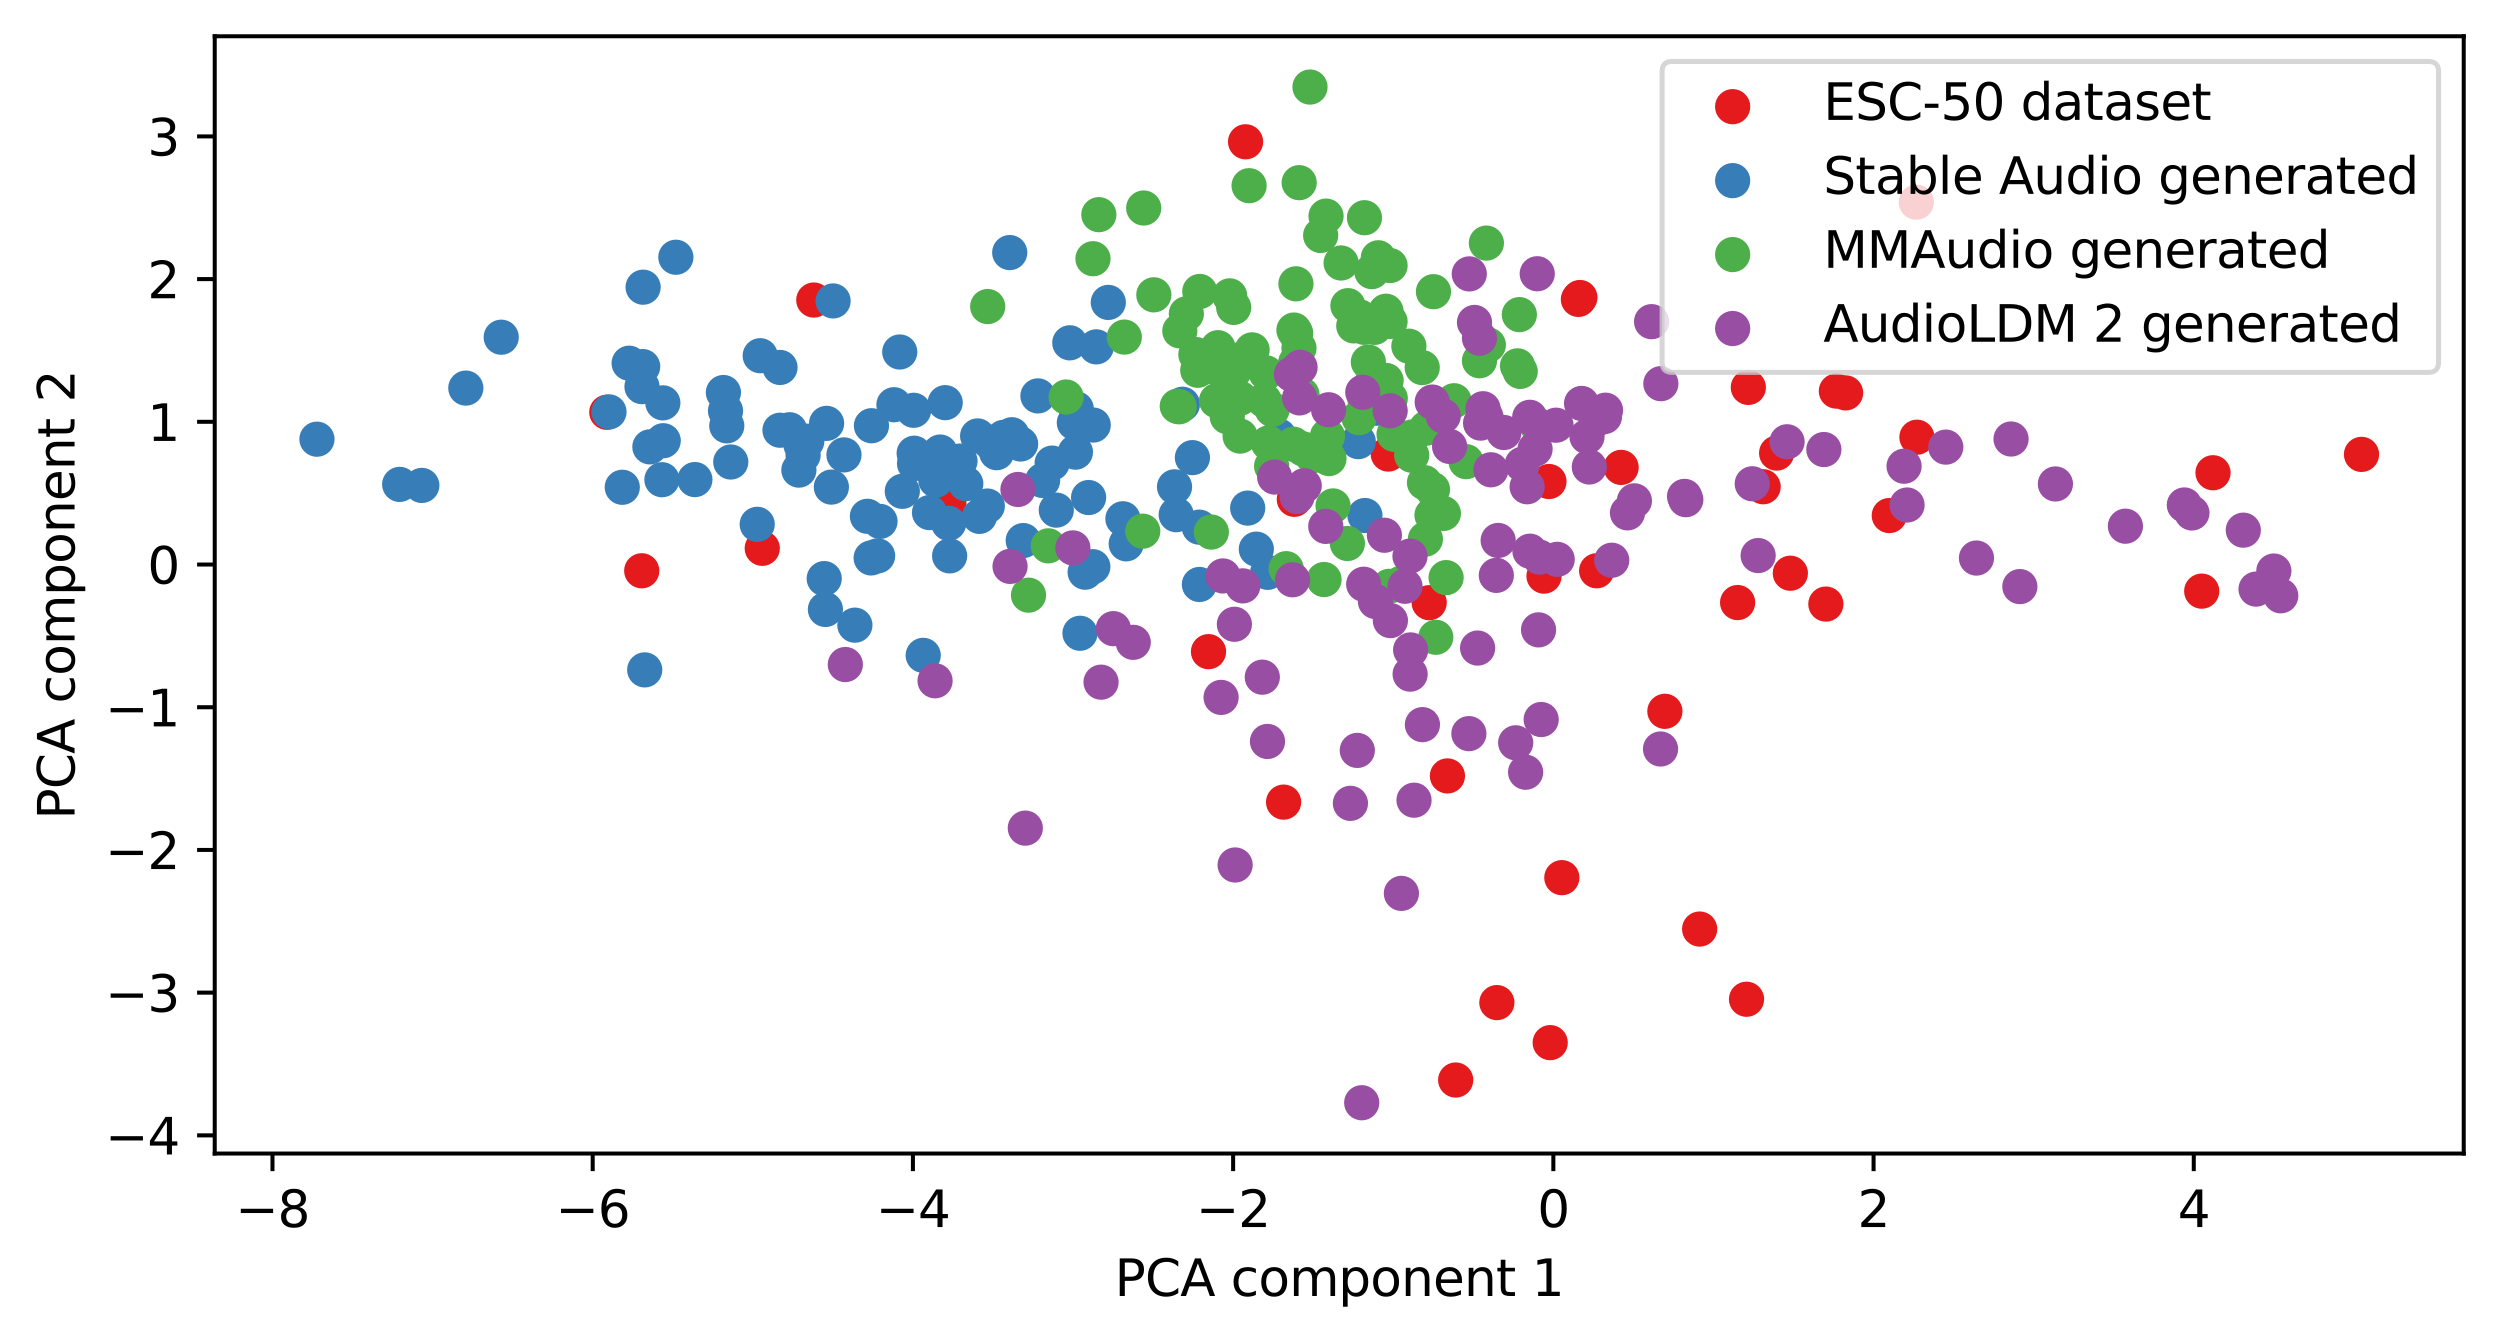 <?xml version="1.0" encoding="utf-8" standalone="no"?>
<!DOCTYPE svg PUBLIC "-//W3C//DTD SVG 1.1//EN"
  "http://www.w3.org/Graphics/SVG/1.1/DTD/svg11.dtd">
<svg xmlns:xlink="http://www.w3.org/1999/xlink" width="496.22pt" height="266.516pt" viewBox="0 0 496.22 266.516" xmlns="http://www.w3.org/2000/svg" version="1.1">
 <defs>
  <style type="text/css">*{stroke-linejoin: round; stroke-linecap: butt}</style>
 </defs>
 <g id="figure_1">
  <g id="patch_1">
   <path d="M 0 266.516 
L 496.22 266.516 
L 496.22 0 
L 0 0 
z
" style="fill: #ffffff"/>
  </g>
  <g id="axes_1">
   <g id="patch_2">
    <path d="M 42.62 228.96 
L 489.02 228.96 
L 489.02 7.2 
L 42.62 7.2 
z
" style="fill: #ffffff"/>
   </g>
   <g id="PathCollection_1">
    <defs>
     <path id="m0c43dc1eae" d="M 0 3 
C 0.796 3 1.559 2.684 2.121 2.121 
C 2.684 1.559 3 0.796 3 0 
C 3 -0.796 2.684 -1.559 2.121 -2.121 
C 1.559 -2.684 0.796 -3 0 -3 
C -0.796 -3 -1.559 -2.684 -2.121 -2.121 
C -2.684 -1.559 -3 -0.796 -3 0 
C -3 0.796 -2.684 1.559 -2.121 2.121 
C -1.559 2.684 -0.796 3 0 3 
z
" style="stroke: #e41a1c"/>
    </defs>
    <g clip-path="url(#pd29d62d769)">
     <use xlink:href="#m0c43dc1eae" x="349.962" y="96.612" style="fill: #e41a1c; stroke: #e41a1c"/>
     <use xlink:href="#m0c43dc1eae" x="352.638" y="89.932" style="fill: #e41a1c; stroke: #e41a1c"/>
     <use xlink:href="#m0c43dc1eae" x="364.496" y="77.627" style="fill: #e41a1c; stroke: #e41a1c"/>
     <use xlink:href="#m0c43dc1eae" x="362.412" y="119.902" style="fill: #e41a1c; stroke: #e41a1c"/>
     <use xlink:href="#m0c43dc1eae" x="344.894" y="119.602" style="fill: #e41a1c; stroke: #e41a1c"/>
     <use xlink:href="#m0c43dc1eae" x="366.33" y="77.984" style="fill: #e41a1c; stroke: #e41a1c"/>
     <use xlink:href="#m0c43dc1eae" x="380.486" y="86.781" style="fill: #e41a1c; stroke: #e41a1c"/>
     <use xlink:href="#m0c43dc1eae" x="374.998" y="102.331" style="fill: #e41a1c; stroke: #e41a1c"/>
     <use xlink:href="#m0c43dc1eae" x="439.255" y="93.834" style="fill: #e41a1c; stroke: #e41a1c"/>
     <use xlink:href="#m0c43dc1eae" x="346.662" y="198.334" style="fill: #e41a1c; stroke: #e41a1c"/>
     <use xlink:href="#m0c43dc1eae" x="288.937" y="214.372" style="fill: #e41a1c; stroke: #e41a1c"/>
     <use xlink:href="#m0c43dc1eae" x="297.108" y="199.003" style="fill: #e41a1c; stroke: #e41a1c"/>
     <use xlink:href="#m0c43dc1eae" x="188.337" y="99.855" style="fill: #e41a1c; stroke: #e41a1c"/>
     <use xlink:href="#m0c43dc1eae" x="330.458" y="141.185" style="fill: #e41a1c; stroke: #e41a1c"/>
     <use xlink:href="#m0c43dc1eae" x="380.36" y="40.132" style="fill: #e41a1c; stroke: #e41a1c"/>
     <use xlink:href="#m0c43dc1eae" x="306.468" y="114.349" style="fill: #e41a1c; stroke: #e41a1c"/>
     <use xlink:href="#m0c43dc1eae" x="468.729" y="90.188" style="fill: #e41a1c; stroke: #e41a1c"/>
     <use xlink:href="#m0c43dc1eae" x="437.015" y="117.334" style="fill: #e41a1c; stroke: #e41a1c"/>
     <use xlink:href="#m0c43dc1eae" x="347.022" y="76.896" style="fill: #e41a1c; stroke: #e41a1c"/>
     <use xlink:href="#m0c43dc1eae" x="247.23" y="28.145" style="fill: #e41a1c; stroke: #e41a1c"/>
     <use xlink:href="#m0c43dc1eae" x="161.529" y="59.555" style="fill: #e41a1c; stroke: #e41a1c"/>
     <use xlink:href="#m0c43dc1eae" x="313.59" y="59.054" style="fill: #e41a1c; stroke: #e41a1c"/>
     <use xlink:href="#m0c43dc1eae" x="275.55" y="90.124" style="fill: #e41a1c; stroke: #e41a1c"/>
     <use xlink:href="#m0c43dc1eae" x="316.913" y="113.293" style="fill: #e41a1c; stroke: #e41a1c"/>
     <use xlink:href="#m0c43dc1eae" x="120.443" y="81.827" style="fill: #e41a1c; stroke: #e41a1c"/>
     <use xlink:href="#m0c43dc1eae" x="337.36" y="184.404" style="fill: #e41a1c; stroke: #e41a1c"/>
     <use xlink:href="#m0c43dc1eae" x="254.777" y="159.211" style="fill: #e41a1c; stroke: #e41a1c"/>
     <use xlink:href="#m0c43dc1eae" x="355.361" y="113.778" style="fill: #e41a1c; stroke: #e41a1c"/>
     <use xlink:href="#m0c43dc1eae" x="316.851" y="83.242" style="fill: #e41a1c; stroke: #e41a1c"/>
     <use xlink:href="#m0c43dc1eae" x="127.376" y="113.292" style="fill: #e41a1c; stroke: #e41a1c"/>
     <use xlink:href="#m0c43dc1eae" x="313.296" y="59.43" style="fill: #e41a1c; stroke: #e41a1c"/>
     <use xlink:href="#m0c43dc1eae" x="283.678" y="119.625" style="fill: #e41a1c; stroke: #e41a1c"/>
     <use xlink:href="#m0c43dc1eae" x="256.907" y="99.11" style="fill: #e41a1c; stroke: #e41a1c"/>
     <use xlink:href="#m0c43dc1eae" x="239.873" y="129.344" style="fill: #e41a1c; stroke: #e41a1c"/>
     <use xlink:href="#m0c43dc1eae" x="310.004" y="174.204" style="fill: #e41a1c; stroke: #e41a1c"/>
     <use xlink:href="#m0c43dc1eae" x="307.45" y="95.574" style="fill: #e41a1c; stroke: #e41a1c"/>
     <use xlink:href="#m0c43dc1eae" x="287.298" y="154.011" style="fill: #e41a1c; stroke: #e41a1c"/>
     <use xlink:href="#m0c43dc1eae" x="151.298" y="108.833" style="fill: #e41a1c; stroke: #e41a1c"/>
     <use xlink:href="#m0c43dc1eae" x="307.698" y="206.95" style="fill: #e41a1c; stroke: #e41a1c"/>
     <use xlink:href="#m0c43dc1eae" x="321.775" y="92.773" style="fill: #e41a1c; stroke: #e41a1c"/>
    </g>
   </g>
   <g id="PathCollection_2">
    <defs>
     <path id="md6292c49d3" d="M 0 3 
C 0.796 3 1.559 2.684 2.121 2.121 
C 2.684 1.559 3 0.796 3 0 
C 3 -0.796 2.684 -1.559 2.121 -2.121 
C 1.559 -2.684 0.796 -3 0 -3 
C -0.796 -3 -1.559 -2.684 -2.121 -2.121 
C -2.684 -1.559 -3 -0.796 -3 0 
C -3 0.796 -2.684 1.559 -2.121 2.121 
C -1.559 2.684 -0.796 3 0 3 
z
" style="stroke: #377eb8"/>
    </defs>
    <g clip-path="url(#pd29d62d769)">
     <use xlink:href="#md6292c49d3" x="159.406" y="90.34" style="fill: #377eb8; stroke: #377eb8"/>
     <use xlink:href="#md6292c49d3" x="213.456" y="89.747" style="fill: #377eb8; stroke: #377eb8"/>
     <use xlink:href="#md6292c49d3" x="165.017" y="96.682" style="fill: #377eb8; stroke: #377eb8"/>
     <use xlink:href="#md6292c49d3" x="208.835" y="91.92" style="fill: #377eb8; stroke: #377eb8"/>
     <use xlink:href="#md6292c49d3" x="156.723" y="85.3" style="fill: #377eb8; stroke: #377eb8"/>
     <use xlink:href="#md6292c49d3" x="99.485" y="66.932" style="fill: #377eb8; stroke: #377eb8"/>
     <use xlink:href="#md6292c49d3" x="179.094" y="97.523" style="fill: #377eb8; stroke: #377eb8"/>
     <use xlink:href="#md6292c49d3" x="238.038" y="104.632" style="fill: #377eb8; stroke: #377eb8"/>
     <use xlink:href="#md6292c49d3" x="202.582" y="88.125" style="fill: #377eb8; stroke: #377eb8"/>
     <use xlink:href="#md6292c49d3" x="187.609" y="79.923" style="fill: #377eb8; stroke: #377eb8"/>
     <use xlink:href="#md6292c49d3" x="217.603" y="68.849" style="fill: #377eb8; stroke: #377eb8"/>
     <use xlink:href="#md6292c49d3" x="174.197" y="110.331" style="fill: #377eb8; stroke: #377eb8"/>
     <use xlink:href="#md6292c49d3" x="194.413" y="102.492" style="fill: #377eb8; stroke: #377eb8"/>
     <use xlink:href="#md6292c49d3" x="188.299" y="103.87" style="fill: #377eb8; stroke: #377eb8"/>
     <use xlink:href="#md6292c49d3" x="177.437" y="80.333" style="fill: #377eb8; stroke: #377eb8"/>
     <use xlink:href="#md6292c49d3" x="212.342" y="68.045" style="fill: #377eb8; stroke: #377eb8"/>
     <use xlink:href="#md6292c49d3" x="164.067" y="84.035" style="fill: #377eb8; stroke: #377eb8"/>
     <use xlink:href="#md6292c49d3" x="160.139" y="87.572" style="fill: #377eb8; stroke: #377eb8"/>
     <use xlink:href="#md6292c49d3" x="234.696" y="80.236" style="fill: #377eb8; stroke: #377eb8"/>
     <use xlink:href="#md6292c49d3" x="273.322" y="81.023" style="fill: #377eb8; stroke: #377eb8"/>
     <use xlink:href="#md6292c49d3" x="183.246" y="130.079" style="fill: #377eb8; stroke: #377eb8"/>
     <use xlink:href="#md6292c49d3" x="131.566" y="79.958" style="fill: #377eb8; stroke: #377eb8"/>
     <use xlink:href="#md6292c49d3" x="174.673" y="103.491" style="fill: #377eb8; stroke: #377eb8"/>
     <use xlink:href="#md6292c49d3" x="178.588" y="69.866" style="fill: #377eb8; stroke: #377eb8"/>
     <use xlink:href="#md6292c49d3" x="145.049" y="91.701" style="fill: #377eb8; stroke: #377eb8"/>
     <use xlink:href="#md6292c49d3" x="215.387" y="113.576" style="fill: #377eb8; stroke: #377eb8"/>
     <use xlink:href="#md6292c49d3" x="216.914" y="112.483" style="fill: #377eb8; stroke: #377eb8"/>
     <use xlink:href="#md6292c49d3" x="169.684" y="124.087" style="fill: #377eb8; stroke: #377eb8"/>
     <use xlink:href="#md6292c49d3" x="209.661" y="101.25" style="fill: #377eb8; stroke: #377eb8"/>
     <use xlink:href="#md6292c49d3" x="131.638" y="87.48" style="fill: #377eb8; stroke: #377eb8"/>
     <use xlink:href="#md6292c49d3" x="124.876" y="72.092" style="fill: #377eb8; stroke: #377eb8"/>
     <use xlink:href="#md6292c49d3" x="190.547" y="91.517" style="fill: #377eb8; stroke: #377eb8"/>
     <use xlink:href="#md6292c49d3" x="238.067" y="116.012" style="fill: #377eb8; stroke: #377eb8"/>
     <use xlink:href="#md6292c49d3" x="131.383" y="95.214" style="fill: #377eb8; stroke: #377eb8"/>
     <use xlink:href="#md6292c49d3" x="184.496" y="101.744" style="fill: #377eb8; stroke: #377eb8"/>
     <use xlink:href="#md6292c49d3" x="233.129" y="96.631" style="fill: #377eb8; stroke: #377eb8"/>
     <use xlink:href="#md6292c49d3" x="233.46" y="102.156" style="fill: #377eb8; stroke: #377eb8"/>
     <use xlink:href="#md6292c49d3" x="186.143" y="90.204" style="fill: #377eb8; stroke: #377eb8"/>
     <use xlink:href="#md6292c49d3" x="134.15" y="51.062" style="fill: #377eb8; stroke: #377eb8"/>
     <use xlink:href="#md6292c49d3" x="195.968" y="100.441" style="fill: #377eb8; stroke: #377eb8"/>
     <use xlink:href="#md6292c49d3" x="253.84" y="86.535" style="fill: #377eb8; stroke: #377eb8"/>
     <use xlink:href="#md6292c49d3" x="249.366" y="108.998" style="fill: #377eb8; stroke: #377eb8"/>
     <use xlink:href="#md6292c49d3" x="172.171" y="102.479" style="fill: #377eb8; stroke: #377eb8"/>
     <use xlink:href="#md6292c49d3" x="185.75" y="95.305" style="fill: #377eb8; stroke: #377eb8"/>
     <use xlink:href="#md6292c49d3" x="163.834" y="120.97" style="fill: #377eb8; stroke: #377eb8"/>
     <use xlink:href="#md6292c49d3" x="150.297" y="104.071" style="fill: #377eb8; stroke: #377eb8"/>
     <use xlink:href="#md6292c49d3" x="213.244" y="83.903" style="fill: #377eb8; stroke: #377eb8"/>
     <use xlink:href="#md6292c49d3" x="251.622" y="113.604" style="fill: #377eb8; stroke: #377eb8"/>
     <use xlink:href="#md6292c49d3" x="163.597" y="114.846" style="fill: #377eb8; stroke: #377eb8"/>
     <use xlink:href="#md6292c49d3" x="127.426" y="76.744" style="fill: #377eb8; stroke: #377eb8"/>
     <use xlink:href="#md6292c49d3" x="137.927" y="95.189" style="fill: #377eb8; stroke: #377eb8"/>
     <use xlink:href="#md6292c49d3" x="206.016" y="78.581" style="fill: #377eb8; stroke: #377eb8"/>
     <use xlink:href="#md6292c49d3" x="158.985" y="88.291" style="fill: #377eb8; stroke: #377eb8"/>
     <use xlink:href="#md6292c49d3" x="143.587" y="77.913" style="fill: #377eb8; stroke: #377eb8"/>
     <use xlink:href="#md6292c49d3" x="127.969" y="132.964" style="fill: #377eb8; stroke: #377eb8"/>
     <use xlink:href="#md6292c49d3" x="172.974" y="84.5" style="fill: #377eb8; stroke: #377eb8"/>
     <use xlink:href="#md6292c49d3" x="203.097" y="107.296" style="fill: #377eb8; stroke: #377eb8"/>
     <use xlink:href="#md6292c49d3" x="127.562" y="72.757" style="fill: #377eb8; stroke: #377eb8"/>
     <use xlink:href="#md6292c49d3" x="188.49" y="110.334" style="fill: #377eb8; stroke: #377eb8"/>
     <use xlink:href="#md6292c49d3" x="150.891" y="70.606" style="fill: #377eb8; stroke: #377eb8"/>
     <use xlink:href="#md6292c49d3" x="269.603" y="87.661" style="fill: #377eb8; stroke: #377eb8"/>
     <use xlink:href="#md6292c49d3" x="219.984" y="60.026" style="fill: #377eb8; stroke: #377eb8"/>
     <use xlink:href="#md6292c49d3" x="222.883" y="102.97" style="fill: #377eb8; stroke: #377eb8"/>
     <use xlink:href="#md6292c49d3" x="223.538" y="107.94" style="fill: #377eb8; stroke: #377eb8"/>
     <use xlink:href="#md6292c49d3" x="83.725" y="96.35" style="fill: #377eb8; stroke: #377eb8"/>
     <use xlink:href="#md6292c49d3" x="92.461" y="77.031" style="fill: #377eb8; stroke: #377eb8"/>
     <use xlink:href="#md6292c49d3" x="144.006" y="81.553" style="fill: #377eb8; stroke: #377eb8"/>
     <use xlink:href="#md6292c49d3" x="236.678" y="90.834" style="fill: #377eb8; stroke: #377eb8"/>
     <use xlink:href="#md6292c49d3" x="62.911" y="87.173" style="fill: #377eb8; stroke: #377eb8"/>
     <use xlink:href="#md6292c49d3" x="181.452" y="89.957" style="fill: #377eb8; stroke: #377eb8"/>
     <use xlink:href="#md6292c49d3" x="247.65" y="100.851" style="fill: #377eb8; stroke: #377eb8"/>
     <use xlink:href="#md6292c49d3" x="186.606" y="89.724" style="fill: #377eb8; stroke: #377eb8"/>
     <use xlink:href="#md6292c49d3" x="270.922" y="102.324" style="fill: #377eb8; stroke: #377eb8"/>
     <use xlink:href="#md6292c49d3" x="196.525" y="87.779" style="fill: #377eb8; stroke: #377eb8"/>
     <use xlink:href="#md6292c49d3" x="128.993" y="88.699" style="fill: #377eb8; stroke: #377eb8"/>
     <use xlink:href="#md6292c49d3" x="200.836" y="86.288" style="fill: #377eb8; stroke: #377eb8"/>
     <use xlink:href="#md6292c49d3" x="197.826" y="89.848" style="fill: #377eb8; stroke: #377eb8"/>
     <use xlink:href="#md6292c49d3" x="172.912" y="110.742" style="fill: #377eb8; stroke: #377eb8"/>
     <use xlink:href="#md6292c49d3" x="181.342" y="81.438" style="fill: #377eb8; stroke: #377eb8"/>
     <use xlink:href="#md6292c49d3" x="214.367" y="125.697" style="fill: #377eb8; stroke: #377eb8"/>
     <use xlink:href="#md6292c49d3" x="127.649" y="57.002" style="fill: #377eb8; stroke: #377eb8"/>
     <use xlink:href="#md6292c49d3" x="216.992" y="84.368" style="fill: #377eb8; stroke: #377eb8"/>
     <use xlink:href="#md6292c49d3" x="271.872" y="76.747" style="fill: #377eb8; stroke: #377eb8"/>
     <use xlink:href="#md6292c49d3" x="191.692" y="96.005" style="fill: #377eb8; stroke: #377eb8"/>
     <use xlink:href="#md6292c49d3" x="194.047" y="86.527" style="fill: #377eb8; stroke: #377eb8"/>
     <use xlink:href="#md6292c49d3" x="200.419" y="50.132" style="fill: #377eb8; stroke: #377eb8"/>
     <use xlink:href="#md6292c49d3" x="158.568" y="93.308" style="fill: #377eb8; stroke: #377eb8"/>
     <use xlink:href="#md6292c49d3" x="144.258" y="84.527" style="fill: #377eb8; stroke: #377eb8"/>
     <use xlink:href="#md6292c49d3" x="216.072" y="98.755" style="fill: #377eb8; stroke: #377eb8"/>
     <use xlink:href="#md6292c49d3" x="165.358" y="59.731" style="fill: #377eb8; stroke: #377eb8"/>
     <use xlink:href="#md6292c49d3" x="167.517" y="90.291" style="fill: #377eb8; stroke: #377eb8"/>
     <use xlink:href="#md6292c49d3" x="181.523" y="92.012" style="fill: #377eb8; stroke: #377eb8"/>
     <use xlink:href="#md6292c49d3" x="120.878" y="81.755" style="fill: #377eb8; stroke: #377eb8"/>
     <use xlink:href="#md6292c49d3" x="206.947" y="95.365" style="fill: #377eb8; stroke: #377eb8"/>
     <use xlink:href="#md6292c49d3" x="213.625" y="81.152" style="fill: #377eb8; stroke: #377eb8"/>
     <use xlink:href="#md6292c49d3" x="123.514" y="96.716" style="fill: #377eb8; stroke: #377eb8"/>
     <use xlink:href="#md6292c49d3" x="199.178" y="86.809" style="fill: #377eb8; stroke: #377eb8"/>
     <use xlink:href="#md6292c49d3" x="79.331" y="96.147" style="fill: #377eb8; stroke: #377eb8"/>
     <use xlink:href="#md6292c49d3" x="154.818" y="85.397" style="fill: #377eb8; stroke: #377eb8"/>
     <use xlink:href="#md6292c49d3" x="154.824" y="72.934" style="fill: #377eb8; stroke: #377eb8"/>
    </g>
   </g>
   <g id="PathCollection_3">
    <defs>
     <path id="md91ce89a2e" d="M 0 3 
C 0.796 3 1.559 2.684 2.121 2.121 
C 2.684 1.559 3 0.796 3 0 
C 3 -0.796 2.684 -1.559 2.121 -2.121 
C 1.559 -2.684 0.796 -3 0 -3 
C -0.796 -3 -1.559 -2.684 -2.121 -2.121 
C -2.684 -1.559 -3 -0.796 -3 0 
C -3 0.796 -2.684 1.559 -2.121 2.121 
C -1.559 2.684 -0.796 3 0 3 
z
" style="stroke: #4daf4a"/>
    </defs>
    <g clip-path="url(#pd29d62d769)">
     <use xlink:href="#md91ce89a2e" x="275.912" y="52.71" style="fill: #4daf4a; stroke: #4daf4a"/>
     <use xlink:href="#md91ce89a2e" x="257.829" y="69.116" style="fill: #4daf4a; stroke: #4daf4a"/>
     <use xlink:href="#md91ce89a2e" x="284.234" y="102.246" style="fill: #4daf4a; stroke: #4daf4a"/>
     <use xlink:href="#md91ce89a2e" x="241.469" y="79.524" style="fill: #4daf4a; stroke: #4daf4a"/>
     <use xlink:href="#md91ce89a2e" x="278.053" y="115.804" style="fill: #4daf4a; stroke: #4daf4a"/>
     <use xlink:href="#md91ce89a2e" x="275.714" y="116.387" style="fill: #4daf4a; stroke: #4daf4a"/>
     <use xlink:href="#md91ce89a2e" x="263.204" y="42.894" style="fill: #4daf4a; stroke: #4daf4a"/>
     <use xlink:href="#md91ce89a2e" x="266.196" y="52.2" style="fill: #4daf4a; stroke: #4daf4a"/>
     <use xlink:href="#md91ce89a2e" x="295.028" y="48.253" style="fill: #4daf4a; stroke: #4daf4a"/>
     <use xlink:href="#md91ce89a2e" x="262.804" y="115.029" style="fill: #4daf4a; stroke: #4daf4a"/>
     <use xlink:href="#md91ce89a2e" x="237.741" y="73.498" style="fill: #4daf4a; stroke: #4daf4a"/>
     <use xlink:href="#md91ce89a2e" x="223.161" y="66.907" style="fill: #4daf4a; stroke: #4daf4a"/>
     <use xlink:href="#md91ce89a2e" x="244.078" y="58.726" style="fill: #4daf4a; stroke: #4daf4a"/>
     <use xlink:href="#md91ce89a2e" x="258.425" y="78.34" style="fill: #4daf4a; stroke: #4daf4a"/>
     <use xlink:href="#md91ce89a2e" x="204.146" y="118.129" style="fill: #4daf4a; stroke: #4daf4a"/>
     <use xlink:href="#md91ce89a2e" x="237.366" y="70.37" style="fill: #4daf4a; stroke: #4daf4a"/>
     <use xlink:href="#md91ce89a2e" x="241.752" y="69.011" style="fill: #4daf4a; stroke: #4daf4a"/>
     <use xlink:href="#md91ce89a2e" x="282.742" y="95.803" style="fill: #4daf4a; stroke: #4daf4a"/>
     <use xlink:href="#md91ce89a2e" x="260.476" y="90.489" style="fill: #4daf4a; stroke: #4daf4a"/>
     <use xlink:href="#md91ce89a2e" x="218.105" y="42.609" style="fill: #4daf4a; stroke: #4daf4a"/>
     <use xlink:href="#md91ce89a2e" x="272.814" y="64.984" style="fill: #4daf4a; stroke: #4daf4a"/>
     <use xlink:href="#md91ce89a2e" x="284.986" y="126.491" style="fill: #4daf4a; stroke: #4daf4a"/>
     <use xlink:href="#md91ce89a2e" x="283.142" y="84.981" style="fill: #4daf4a; stroke: #4daf4a"/>
     <use xlink:href="#md91ce89a2e" x="301.743" y="73.72" style="fill: #4daf4a; stroke: #4daf4a"/>
     <use xlink:href="#md91ce89a2e" x="282.293" y="72.959" style="fill: #4daf4a; stroke: #4daf4a"/>
     <use xlink:href="#md91ce89a2e" x="239.43" y="72.802" style="fill: #4daf4a; stroke: #4daf4a"/>
     <use xlink:href="#md91ce89a2e" x="276.701" y="86.202" style="fill: #4daf4a; stroke: #4daf4a"/>
     <use xlink:href="#md91ce89a2e" x="257.177" y="71.985" style="fill: #4daf4a; stroke: #4daf4a"/>
     <use xlink:href="#md91ce89a2e" x="293.658" y="71.608" style="fill: #4daf4a; stroke: #4daf4a"/>
     <use xlink:href="#md91ce89a2e" x="271.6" y="71.862" style="fill: #4daf4a; stroke: #4daf4a"/>
     <use xlink:href="#md91ce89a2e" x="196.044" y="60.846" style="fill: #4daf4a; stroke: #4daf4a"/>
     <use xlink:href="#md91ce89a2e" x="284.334" y="97.144" style="fill: #4daf4a; stroke: #4daf4a"/>
     <use xlink:href="#md91ce89a2e" x="260.016" y="17.28" style="fill: #4daf4a; stroke: #4daf4a"/>
     <use xlink:href="#md91ce89a2e" x="301.209" y="72.616" style="fill: #4daf4a; stroke: #4daf4a"/>
     <use xlink:href="#md91ce89a2e" x="270.765" y="64.961" style="fill: #4daf4a; stroke: #4daf4a"/>
     <use xlink:href="#md91ce89a2e" x="246.12" y="79.049" style="fill: #4daf4a; stroke: #4daf4a"/>
     <use xlink:href="#md91ce89a2e" x="257.17" y="66.094" style="fill: #4daf4a; stroke: #4daf4a"/>
     <use xlink:href="#md91ce89a2e" x="256.735" y="88.173" style="fill: #4daf4a; stroke: #4daf4a"/>
     <use xlink:href="#md91ce89a2e" x="258.595" y="89.09" style="fill: #4daf4a; stroke: #4daf4a"/>
     <use xlink:href="#md91ce89a2e" x="269.748" y="82.913" style="fill: #4daf4a; stroke: #4daf4a"/>
     <use xlink:href="#md91ce89a2e" x="226.823" y="105.432" style="fill: #4daf4a; stroke: #4daf4a"/>
     <use xlink:href="#md91ce89a2e" x="246.148" y="86.564" style="fill: #4daf4a; stroke: #4daf4a"/>
     <use xlink:href="#md91ce89a2e" x="252.402" y="92.522" style="fill: #4daf4a; stroke: #4daf4a"/>
     <use xlink:href="#md91ce89a2e" x="272.285" y="53.915" style="fill: #4daf4a; stroke: #4daf4a"/>
     <use xlink:href="#md91ce89a2e" x="262.134" y="46.734" style="fill: #4daf4a; stroke: #4daf4a"/>
     <use xlink:href="#md91ce89a2e" x="255.289" y="112.875" style="fill: #4daf4a; stroke: #4daf4a"/>
     <use xlink:href="#md91ce89a2e" x="252.506" y="81.262" style="fill: #4daf4a; stroke: #4daf4a"/>
     <use xlink:href="#md91ce89a2e" x="270.944" y="79.371" style="fill: #4daf4a; stroke: #4daf4a"/>
     <use xlink:href="#md91ce89a2e" x="264.592" y="100.42" style="fill: #4daf4a; stroke: #4daf4a"/>
     <use xlink:href="#md91ce89a2e" x="282.927" y="107.008" style="fill: #4daf4a; stroke: #4daf4a"/>
     <use xlink:href="#md91ce89a2e" x="256.83" y="65.511" style="fill: #4daf4a; stroke: #4daf4a"/>
     <use xlink:href="#md91ce89a2e" x="280.244" y="86.744" style="fill: #4daf4a; stroke: #4daf4a"/>
     <use xlink:href="#md91ce89a2e" x="238.145" y="57.854" style="fill: #4daf4a; stroke: #4daf4a"/>
     <use xlink:href="#md91ce89a2e" x="251.291" y="73.994" style="fill: #4daf4a; stroke: #4daf4a"/>
     <use xlink:href="#md91ce89a2e" x="284.447" y="79.946" style="fill: #4daf4a; stroke: #4daf4a"/>
     <use xlink:href="#md91ce89a2e" x="234.038" y="80.744" style="fill: #4daf4a; stroke: #4daf4a"/>
     <use xlink:href="#md91ce89a2e" x="267.546" y="60.669" style="fill: #4daf4a; stroke: #4daf4a"/>
     <use xlink:href="#md91ce89a2e" x="234.18" y="65.68" style="fill: #4daf4a; stroke: #4daf4a"/>
     <use xlink:href="#md91ce89a2e" x="251.758" y="87.935" style="fill: #4daf4a; stroke: #4daf4a"/>
     <use xlink:href="#md91ce89a2e" x="257.87" y="36.259" style="fill: #4daf4a; stroke: #4daf4a"/>
     <use xlink:href="#md91ce89a2e" x="263.485" y="86.555" style="fill: #4daf4a; stroke: #4daf4a"/>
     <use xlink:href="#md91ce89a2e" x="280.204" y="90.35" style="fill: #4daf4a; stroke: #4daf4a"/>
     <use xlink:href="#md91ce89a2e" x="269.894" y="62.904" style="fill: #4daf4a; stroke: #4daf4a"/>
     <use xlink:href="#md91ce89a2e" x="208.073" y="108.342" style="fill: #4daf4a; stroke: #4daf4a"/>
     <use xlink:href="#md91ce89a2e" x="301.572" y="62.45" style="fill: #4daf4a; stroke: #4daf4a"/>
     <use xlink:href="#md91ce89a2e" x="211.614" y="78.801" style="fill: #4daf4a; stroke: #4daf4a"/>
     <use xlink:href="#md91ce89a2e" x="227.009" y="41.287" style="fill: #4daf4a; stroke: #4daf4a"/>
     <use xlink:href="#md91ce89a2e" x="279.642" y="68.712" style="fill: #4daf4a; stroke: #4daf4a"/>
     <use xlink:href="#md91ce89a2e" x="244.871" y="61.014" style="fill: #4daf4a; stroke: #4daf4a"/>
     <use xlink:href="#md91ce89a2e" x="242.658" y="71.328" style="fill: #4daf4a; stroke: #4daf4a"/>
     <use xlink:href="#md91ce89a2e" x="248.527" y="69.443" style="fill: #4daf4a; stroke: #4daf4a"/>
     <use xlink:href="#md91ce89a2e" x="273.579" y="51.167" style="fill: #4daf4a; stroke: #4daf4a"/>
     <use xlink:href="#md91ce89a2e" x="275.909" y="63.806" style="fill: #4daf4a; stroke: #4daf4a"/>
     <use xlink:href="#md91ce89a2e" x="233.676" y="80.625" style="fill: #4daf4a; stroke: #4daf4a"/>
     <use xlink:href="#md91ce89a2e" x="244.976" y="73.646" style="fill: #4daf4a; stroke: #4daf4a"/>
     <use xlink:href="#md91ce89a2e" x="216.944" y="51.353" style="fill: #4daf4a; stroke: #4daf4a"/>
     <use xlink:href="#md91ce89a2e" x="235.475" y="62.291" style="fill: #4daf4a; stroke: #4daf4a"/>
     <use xlink:href="#md91ce89a2e" x="287.033" y="114.648" style="fill: #4daf4a; stroke: #4daf4a"/>
     <use xlink:href="#md91ce89a2e" x="304.972" y="84.246" style="fill: #4daf4a; stroke: #4daf4a"/>
     <use xlink:href="#md91ce89a2e" x="247.929" y="36.856" style="fill: #4daf4a; stroke: #4daf4a"/>
     <use xlink:href="#md91ce89a2e" x="240.435" y="105.607" style="fill: #4daf4a; stroke: #4daf4a"/>
     <use xlink:href="#md91ce89a2e" x="295.416" y="68.474" style="fill: #4daf4a; stroke: #4daf4a"/>
     <use xlink:href="#md91ce89a2e" x="270.83" y="43.215" style="fill: #4daf4a; stroke: #4daf4a"/>
     <use xlink:href="#md91ce89a2e" x="246.206" y="71.339" style="fill: #4daf4a; stroke: #4daf4a"/>
     <use xlink:href="#md91ce89a2e" x="288.609" y="79.542" style="fill: #4daf4a; stroke: #4daf4a"/>
     <use xlink:href="#md91ce89a2e" x="263.783" y="91.021" style="fill: #4daf4a; stroke: #4daf4a"/>
     <use xlink:href="#md91ce89a2e" x="284.524" y="57.896" style="fill: #4daf4a; stroke: #4daf4a"/>
     <use xlink:href="#md91ce89a2e" x="275.121" y="75.518" style="fill: #4daf4a; stroke: #4daf4a"/>
     <use xlink:href="#md91ce89a2e" x="229.019" y="58.518" style="fill: #4daf4a; stroke: #4daf4a"/>
     <use xlink:href="#md91ce89a2e" x="243.601" y="82.721" style="fill: #4daf4a; stroke: #4daf4a"/>
     <use xlink:href="#md91ce89a2e" x="250.904" y="79.463" style="fill: #4daf4a; stroke: #4daf4a"/>
     <use xlink:href="#md91ce89a2e" x="268.704" y="64.686" style="fill: #4daf4a; stroke: #4daf4a"/>
     <use xlink:href="#md91ce89a2e" x="242.716" y="73.819" style="fill: #4daf4a; stroke: #4daf4a"/>
     <use xlink:href="#md91ce89a2e" x="275.952" y="79.088" style="fill: #4daf4a; stroke: #4daf4a"/>
     <use xlink:href="#md91ce89a2e" x="242.834" y="78.846" style="fill: #4daf4a; stroke: #4daf4a"/>
     <use xlink:href="#md91ce89a2e" x="267.438" y="107.877" style="fill: #4daf4a; stroke: #4daf4a"/>
     <use xlink:href="#md91ce89a2e" x="286.495" y="101.913" style="fill: #4daf4a; stroke: #4daf4a"/>
     <use xlink:href="#md91ce89a2e" x="291.003" y="91.629" style="fill: #4daf4a; stroke: #4daf4a"/>
     <use xlink:href="#md91ce89a2e" x="275.097" y="61.775" style="fill: #4daf4a; stroke: #4daf4a"/>
     <use xlink:href="#md91ce89a2e" x="257.229" y="56.333" style="fill: #4daf4a; stroke: #4daf4a"/>
    </g>
   </g>
   <g id="PathCollection_4">
    <defs>
     <path id="m5a96716b04" d="M 0 3 
C 0.796 3 1.559 2.684 2.121 2.121 
C 2.684 1.559 3 0.796 3 0 
C 3 -0.796 2.684 -1.559 2.121 -2.121 
C 1.559 -2.684 0.796 -3 0 -3 
C -0.796 -3 -1.559 -2.684 -2.121 -2.121 
C -2.684 -1.559 -3 -0.796 -3 0 
C -3 0.796 -2.684 1.559 -2.121 2.121 
C -1.559 2.684 -0.796 3 0 3 
z
" style="stroke: #984ea3"/>
    </defs>
    <g clip-path="url(#pd29d62d769)">
     <use xlink:href="#m5a96716b04" x="212.95" y="108.751" style="fill: #984ea3; stroke: #984ea3"/>
     <use xlink:href="#m5a96716b04" x="250.551" y="134.409" style="fill: #984ea3; stroke: #984ea3"/>
     <use xlink:href="#m5a96716b04" x="451.33" y="113.344" style="fill: #984ea3; stroke: #984ea3"/>
     <use xlink:href="#m5a96716b04" x="447.796" y="116.929" style="fill: #984ea3; stroke: #984ea3"/>
     <use xlink:href="#m5a96716b04" x="242.371" y="138.426" style="fill: #984ea3; stroke: #984ea3"/>
     <use xlink:href="#m5a96716b04" x="433.564" y="100.231" style="fill: #984ea3; stroke: #984ea3"/>
     <use xlink:href="#m5a96716b04" x="284.278" y="79.805" style="fill: #984ea3; stroke: #984ea3"/>
     <use xlink:href="#m5a96716b04" x="309.086" y="111.022" style="fill: #984ea3; stroke: #984ea3"/>
     <use xlink:href="#m5a96716b04" x="308.853" y="84.396" style="fill: #984ea3; stroke: #984ea3"/>
     <use xlink:href="#m5a96716b04" x="305.905" y="142.818" style="fill: #984ea3; stroke: #984ea3"/>
     <use xlink:href="#m5a96716b04" x="300.843" y="147.438" style="fill: #984ea3; stroke: #984ea3"/>
     <use xlink:href="#m5a96716b04" x="293.879" y="83.98" style="fill: #984ea3; stroke: #984ea3"/>
     <use xlink:href="#m5a96716b04" x="258.87" y="96.409" style="fill: #984ea3; stroke: #984ea3"/>
     <use xlink:href="#m5a96716b04" x="305.385" y="125.02" style="fill: #984ea3; stroke: #984ea3"/>
     <use xlink:href="#m5a96716b04" x="354.714" y="87.689" style="fill: #984ea3; stroke: #984ea3"/>
     <use xlink:href="#m5a96716b04" x="263.712" y="81.332" style="fill: #984ea3; stroke: #984ea3"/>
     <use xlink:href="#m5a96716b04" x="292.669" y="64.003" style="fill: #984ea3; stroke: #984ea3"/>
     <use xlink:href="#m5a96716b04" x="203.511" y="164.372" style="fill: #984ea3; stroke: #984ea3"/>
     <use xlink:href="#m5a96716b04" x="362.014" y="89.228" style="fill: #984ea3; stroke: #984ea3"/>
     <use xlink:href="#m5a96716b04" x="280.668" y="158.829" style="fill: #984ea3; stroke: #984ea3"/>
     <use xlink:href="#m5a96716b04" x="246.679" y="116.284" style="fill: #984ea3; stroke: #984ea3"/>
     <use xlink:href="#m5a96716b04" x="378.529" y="100.238" style="fill: #984ea3; stroke: #984ea3"/>
     <use xlink:href="#m5a96716b04" x="302.146" y="92.155" style="fill: #984ea3; stroke: #984ea3"/>
     <use xlink:href="#m5a96716b04" x="334.615" y="99.178" style="fill: #984ea3; stroke: #984ea3"/>
     <use xlink:href="#m5a96716b04" x="313.921" y="80.079" style="fill: #984ea3; stroke: #984ea3"/>
     <use xlink:href="#m5a96716b04" x="245.158" y="171.688" style="fill: #984ea3; stroke: #984ea3"/>
     <use xlink:href="#m5a96716b04" x="329.659" y="76.154" style="fill: #984ea3; stroke: #984ea3"/>
     <use xlink:href="#m5a96716b04" x="329.597" y="148.667" style="fill: #984ea3; stroke: #984ea3"/>
     <use xlink:href="#m5a96716b04" x="291.636" y="54.366" style="fill: #984ea3; stroke: #984ea3"/>
     <use xlink:href="#m5a96716b04" x="200.482" y="112.421" style="fill: #984ea3; stroke: #984ea3"/>
     <use xlink:href="#m5a96716b04" x="275.974" y="123.18" style="fill: #984ea3; stroke: #984ea3"/>
     <use xlink:href="#m5a96716b04" x="273.017" y="119.395" style="fill: #984ea3; stroke: #984ea3"/>
     <use xlink:href="#m5a96716b04" x="323.036" y="101.796" style="fill: #984ea3; stroke: #984ea3"/>
     <use xlink:href="#m5a96716b04" x="185.598" y="135.129" style="fill: #984ea3; stroke: #984ea3"/>
     <use xlink:href="#m5a96716b04" x="224.932" y="127.494" style="fill: #984ea3; stroke: #984ea3"/>
     <use xlink:href="#m5a96716b04" x="286.46" y="82.564" style="fill: #984ea3; stroke: #984ea3"/>
     <use xlink:href="#m5a96716b04" x="279.996" y="129.003" style="fill: #984ea3; stroke: #984ea3"/>
     <use xlink:href="#m5a96716b04" x="268.042" y="159.455" style="fill: #984ea3; stroke: #984ea3"/>
     <use xlink:href="#m5a96716b04" x="421.868" y="104.441" style="fill: #984ea3; stroke: #984ea3"/>
     <use xlink:href="#m5a96716b04" x="275.93" y="81.539" style="fill: #984ea3; stroke: #984ea3"/>
     <use xlink:href="#m5a96716b04" x="269.407" y="148.947" style="fill: #984ea3; stroke: #984ea3"/>
     <use xlink:href="#m5a96716b04" x="452.701" y="118.257" style="fill: #984ea3; stroke: #984ea3"/>
     <use xlink:href="#m5a96716b04" x="167.787" y="131.902" style="fill: #984ea3; stroke: #984ea3"/>
     <use xlink:href="#m5a96716b04" x="251.579" y="147.17" style="fill: #984ea3; stroke: #984ea3"/>
     <use xlink:href="#m5a96716b04" x="304.689" y="89.136" style="fill: #984ea3; stroke: #984ea3"/>
     <use xlink:href="#m5a96716b04" x="293.291" y="128.631" style="fill: #984ea3; stroke: #984ea3"/>
     <use xlink:href="#m5a96716b04" x="315.462" y="92.687" style="fill: #984ea3; stroke: #984ea3"/>
     <use xlink:href="#m5a96716b04" x="270.497" y="77.863" style="fill: #984ea3; stroke: #984ea3"/>
     <use xlink:href="#m5a96716b04" x="263.152" y="104.478" style="fill: #984ea3; stroke: #984ea3"/>
     <use xlink:href="#m5a96716b04" x="318.465" y="82.684" style="fill: #984ea3; stroke: #984ea3"/>
     <use xlink:href="#m5a96716b04" x="305.123" y="54.336" style="fill: #984ea3; stroke: #984ea3"/>
     <use xlink:href="#m5a96716b04" x="297.368" y="107.275" style="fill: #984ea3; stroke: #984ea3"/>
     <use xlink:href="#m5a96716b04" x="242.745" y="114.317" style="fill: #984ea3; stroke: #984ea3"/>
     <use xlink:href="#m5a96716b04" x="348.973" y="110.27" style="fill: #984ea3; stroke: #984ea3"/>
     <use xlink:href="#m5a96716b04" x="324.41" y="99.412" style="fill: #984ea3; stroke: #984ea3"/>
     <use xlink:href="#m5a96716b04" x="302.817" y="153.275" style="fill: #984ea3; stroke: #984ea3"/>
     <use xlink:href="#m5a96716b04" x="303.118" y="96.617" style="fill: #984ea3; stroke: #984ea3"/>
     <use xlink:href="#m5a96716b04" x="392.304" y="110.764" style="fill: #984ea3; stroke: #984ea3"/>
     <use xlink:href="#m5a96716b04" x="258.044" y="72.904" style="fill: #984ea3; stroke: #984ea3"/>
     <use xlink:href="#m5a96716b04" x="257.954" y="78.979" style="fill: #984ea3; stroke: #984ea3"/>
     <use xlink:href="#m5a96716b04" x="327.818" y="63.845" style="fill: #984ea3; stroke: #984ea3"/>
     <use xlink:href="#m5a96716b04" x="303.674" y="109.403" style="fill: #984ea3; stroke: #984ea3"/>
     <use xlink:href="#m5a96716b04" x="435.068" y="101.816" style="fill: #984ea3; stroke: #984ea3"/>
     <use xlink:href="#m5a96716b04" x="295.925" y="93.245" style="fill: #984ea3; stroke: #984ea3"/>
     <use xlink:href="#m5a96716b04" x="400.917" y="116.431" style="fill: #984ea3; stroke: #984ea3"/>
     <use xlink:href="#m5a96716b04" x="445.269" y="105.231" style="fill: #984ea3; stroke: #984ea3"/>
     <use xlink:href="#m5a96716b04" x="386.215" y="88.747" style="fill: #984ea3; stroke: #984ea3"/>
     <use xlink:href="#m5a96716b04" x="319.909" y="111.2" style="fill: #984ea3; stroke: #984ea3"/>
     <use xlink:href="#m5a96716b04" x="274.787" y="106.239" style="fill: #984ea3; stroke: #984ea3"/>
     <use xlink:href="#m5a96716b04" x="278.872" y="116.365" style="fill: #984ea3; stroke: #984ea3"/>
     <use xlink:href="#m5a96716b04" x="315.001" y="86.664" style="fill: #984ea3; stroke: #984ea3"/>
     <use xlink:href="#m5a96716b04" x="287.727" y="88.612" style="fill: #984ea3; stroke: #984ea3"/>
     <use xlink:href="#m5a96716b04" x="305.553" y="110.58" style="fill: #984ea3; stroke: #984ea3"/>
     <use xlink:href="#m5a96716b04" x="297.001" y="114.202" style="fill: #984ea3; stroke: #984ea3"/>
     <use xlink:href="#m5a96716b04" x="294.945" y="82.766" style="fill: #984ea3; stroke: #984ea3"/>
     <use xlink:href="#m5a96716b04" x="257.459" y="98.547" style="fill: #984ea3; stroke: #984ea3"/>
     <use xlink:href="#m5a96716b04" x="347.801" y="96.023" style="fill: #984ea3; stroke: #984ea3"/>
     <use xlink:href="#m5a96716b04" x="256.34" y="74.288" style="fill: #984ea3; stroke: #984ea3"/>
     <use xlink:href="#m5a96716b04" x="218.546" y="135.403" style="fill: #984ea3; stroke: #984ea3"/>
     <use xlink:href="#m5a96716b04" x="220.989" y="124.781" style="fill: #984ea3; stroke: #984ea3"/>
     <use xlink:href="#m5a96716b04" x="270.68" y="115.965" style="fill: #984ea3; stroke: #984ea3"/>
     <use xlink:href="#m5a96716b04" x="202.053" y="97.154" style="fill: #984ea3; stroke: #984ea3"/>
     <use xlink:href="#m5a96716b04" x="298.504" y="85.846" style="fill: #984ea3; stroke: #984ea3"/>
     <use xlink:href="#m5a96716b04" x="399.168" y="87.14" style="fill: #984ea3; stroke: #984ea3"/>
     <use xlink:href="#m5a96716b04" x="291.555" y="145.618" style="fill: #984ea3; stroke: #984ea3"/>
     <use xlink:href="#m5a96716b04" x="279.896" y="133.811" style="fill: #984ea3; stroke: #984ea3"/>
     <use xlink:href="#m5a96716b04" x="256.552" y="115.079" style="fill: #984ea3; stroke: #984ea3"/>
     <use xlink:href="#m5a96716b04" x="294.366" y="81.126" style="fill: #984ea3; stroke: #984ea3"/>
     <use xlink:href="#m5a96716b04" x="377.934" y="92.537" style="fill: #984ea3; stroke: #984ea3"/>
     <use xlink:href="#m5a96716b04" x="303.63" y="82.828" style="fill: #984ea3; stroke: #984ea3"/>
     <use xlink:href="#m5a96716b04" x="279.865" y="110.384" style="fill: #984ea3; stroke: #984ea3"/>
     <use xlink:href="#m5a96716b04" x="334.36" y="98.528" style="fill: #984ea3; stroke: #984ea3"/>
     <use xlink:href="#m5a96716b04" x="245.01" y="123.913" style="fill: #984ea3; stroke: #984ea3"/>
     <use xlink:href="#m5a96716b04" x="407.972" y="96.06" style="fill: #984ea3; stroke: #984ea3"/>
     <use xlink:href="#m5a96716b04" x="293.659" y="67.126" style="fill: #984ea3; stroke: #984ea3"/>
     <use xlink:href="#m5a96716b04" x="282.332" y="143.832" style="fill: #984ea3; stroke: #984ea3"/>
     <use xlink:href="#m5a96716b04" x="278.159" y="177.326" style="fill: #984ea3; stroke: #984ea3"/>
     <use xlink:href="#m5a96716b04" x="318.671" y="81.421" style="fill: #984ea3; stroke: #984ea3"/>
     <use xlink:href="#m5a96716b04" x="270.285" y="218.88" style="fill: #984ea3; stroke: #984ea3"/>
     <use xlink:href="#m5a96716b04" x="253.005" y="94.689" style="fill: #984ea3; stroke: #984ea3"/>
    </g>
   </g>
   <g id="matplotlib.axis_1">
    <g id="xtick_1">
     <g id="line2d_1">
      <defs>
       <path id="me65814c4ba" d="M 0 0 
L 0 3.5 
" style="stroke: #000000; stroke-width: 0.8"/>
      </defs>
      <g>
       <use xlink:href="#me65814c4ba" x="54.084" y="228.96" style="stroke: #000000; stroke-width: 0.8"/>
      </g>
     </g>
     <g id="text_1">
      <!-- −8 -->
      <g transform="translate(46.713 243.558) scale(0.1 -0.1)">
       <defs>
        <path id="DejaVuSans-2212" d="M 678 2272 
L 4684 2272 
L 4684 1741 
L 678 1741 
L 678 2272 
z
" transform="scale(0.016)"/>
        <path id="DejaVuSans-38" d="M 2034 2216 
Q 1584 2216 1326 1975 
Q 1069 1734 1069 1313 
Q 1069 891 1326 650 
Q 1584 409 2034 409 
Q 2484 409 2743 651 
Q 3003 894 3003 1313 
Q 3003 1734 2745 1975 
Q 2488 2216 2034 2216 
z
M 1403 2484 
Q 997 2584 770 2862 
Q 544 3141 544 3541 
Q 544 4100 942 4425 
Q 1341 4750 2034 4750 
Q 2731 4750 3128 4425 
Q 3525 4100 3525 3541 
Q 3525 3141 3298 2862 
Q 3072 2584 2669 2484 
Q 3125 2378 3379 2068 
Q 3634 1759 3634 1313 
Q 3634 634 3220 271 
Q 2806 -91 2034 -91 
Q 1263 -91 848 271 
Q 434 634 434 1313 
Q 434 1759 690 2068 
Q 947 2378 1403 2484 
z
M 1172 3481 
Q 1172 3119 1398 2916 
Q 1625 2713 2034 2713 
Q 2441 2713 2670 2916 
Q 2900 3119 2900 3481 
Q 2900 3844 2670 4047 
Q 2441 4250 2034 4250 
Q 1625 4250 1398 4047 
Q 1172 3844 1172 3481 
z
" transform="scale(0.016)"/>
       </defs>
       <use xlink:href="#DejaVuSans-2212"/>
       <use xlink:href="#DejaVuSans-38" transform="translate(83.789 0)"/>
      </g>
     </g>
    </g>
    <g id="xtick_2">
     <g id="line2d_2">
      <g>
       <use xlink:href="#me65814c4ba" x="117.643" y="228.96" style="stroke: #000000; stroke-width: 0.8"/>
      </g>
     </g>
     <g id="text_2">
      <!-- −6 -->
      <g transform="translate(110.272 243.558) scale(0.1 -0.1)">
       <defs>
        <path id="DejaVuSans-36" d="M 2113 2584 
Q 1688 2584 1439 2293 
Q 1191 2003 1191 1497 
Q 1191 994 1439 701 
Q 1688 409 2113 409 
Q 2538 409 2786 701 
Q 3034 994 3034 1497 
Q 3034 2003 2786 2293 
Q 2538 2584 2113 2584 
z
M 3366 4563 
L 3366 3988 
Q 3128 4100 2886 4159 
Q 2644 4219 2406 4219 
Q 1781 4219 1451 3797 
Q 1122 3375 1075 2522 
Q 1259 2794 1537 2939 
Q 1816 3084 2150 3084 
Q 2853 3084 3261 2657 
Q 3669 2231 3669 1497 
Q 3669 778 3244 343 
Q 2819 -91 2113 -91 
Q 1303 -91 875 529 
Q 447 1150 447 2328 
Q 447 3434 972 4092 
Q 1497 4750 2381 4750 
Q 2619 4750 2861 4703 
Q 3103 4656 3366 4563 
z
" transform="scale(0.016)"/>
       </defs>
       <use xlink:href="#DejaVuSans-2212"/>
       <use xlink:href="#DejaVuSans-36" transform="translate(83.789 0)"/>
      </g>
     </g>
    </g>
    <g id="xtick_3">
     <g id="line2d_3">
      <g>
       <use xlink:href="#me65814c4ba" x="181.203" y="228.96" style="stroke: #000000; stroke-width: 0.8"/>
      </g>
     </g>
     <g id="text_3">
      <!-- −4 -->
      <g transform="translate(173.831 243.558) scale(0.1 -0.1)">
       <defs>
        <path id="DejaVuSans-34" d="M 2419 4116 
L 825 1625 
L 2419 1625 
L 2419 4116 
z
M 2253 4666 
L 3047 4666 
L 3047 1625 
L 3713 1625 
L 3713 1100 
L 3047 1100 
L 3047 0 
L 2419 0 
L 2419 1100 
L 313 1100 
L 313 1709 
L 2253 4666 
z
" transform="scale(0.016)"/>
       </defs>
       <use xlink:href="#DejaVuSans-2212"/>
       <use xlink:href="#DejaVuSans-34" transform="translate(83.789 0)"/>
      </g>
     </g>
    </g>
    <g id="xtick_4">
     <g id="line2d_4">
      <g>
       <use xlink:href="#me65814c4ba" x="244.762" y="228.96" style="stroke: #000000; stroke-width: 0.8"/>
      </g>
     </g>
     <g id="text_4">
      <!-- −2 -->
      <g transform="translate(237.39 243.558) scale(0.1 -0.1)">
       <defs>
        <path id="DejaVuSans-32" d="M 1228 531 
L 3431 531 
L 3431 0 
L 469 0 
L 469 531 
Q 828 903 1448 1529 
Q 2069 2156 2228 2338 
Q 2531 2678 2651 2914 
Q 2772 3150 2772 3378 
Q 2772 3750 2511 3984 
Q 2250 4219 1831 4219 
Q 1534 4219 1204 4116 
Q 875 4013 500 3803 
L 500 4441 
Q 881 4594 1212 4672 
Q 1544 4750 1819 4750 
Q 2544 4750 2975 4387 
Q 3406 4025 3406 3419 
Q 3406 3131 3298 2873 
Q 3191 2616 2906 2266 
Q 2828 2175 2409 1742 
Q 1991 1309 1228 531 
z
" transform="scale(0.016)"/>
       </defs>
       <use xlink:href="#DejaVuSans-2212"/>
       <use xlink:href="#DejaVuSans-32" transform="translate(83.789 0)"/>
      </g>
     </g>
    </g>
    <g id="xtick_5">
     <g id="line2d_5">
      <g>
       <use xlink:href="#me65814c4ba" x="308.321" y="228.96" style="stroke: #000000; stroke-width: 0.8"/>
      </g>
     </g>
     <g id="text_5">
      <!-- 0 -->
      <g transform="translate(305.139 243.558) scale(0.1 -0.1)">
       <defs>
        <path id="DejaVuSans-30" d="M 2034 4250 
Q 1547 4250 1301 3770 
Q 1056 3291 1056 2328 
Q 1056 1369 1301 889 
Q 1547 409 2034 409 
Q 2525 409 2770 889 
Q 3016 1369 3016 2328 
Q 3016 3291 2770 3770 
Q 2525 4250 2034 4250 
z
M 2034 4750 
Q 2819 4750 3233 4129 
Q 3647 3509 3647 2328 
Q 3647 1150 3233 529 
Q 2819 -91 2034 -91 
Q 1250 -91 836 529 
Q 422 1150 422 2328 
Q 422 3509 836 4129 
Q 1250 4750 2034 4750 
z
" transform="scale(0.016)"/>
       </defs>
       <use xlink:href="#DejaVuSans-30"/>
      </g>
     </g>
    </g>
    <g id="xtick_6">
     <g id="line2d_6">
      <g>
       <use xlink:href="#me65814c4ba" x="371.88" y="228.96" style="stroke: #000000; stroke-width: 0.8"/>
      </g>
     </g>
     <g id="text_6">
      <!-- 2 -->
      <g transform="translate(368.698 243.558) scale(0.1 -0.1)">
       <use xlink:href="#DejaVuSans-32"/>
      </g>
     </g>
    </g>
    <g id="xtick_7">
     <g id="line2d_7">
      <g>
       <use xlink:href="#me65814c4ba" x="435.439" y="228.96" style="stroke: #000000; stroke-width: 0.8"/>
      </g>
     </g>
     <g id="text_7">
      <!-- 4 -->
      <g transform="translate(432.258 243.558) scale(0.1 -0.1)">
       <use xlink:href="#DejaVuSans-34"/>
      </g>
     </g>
    </g>
    <g id="text_8">
     <!-- PCA component 1 -->
     <g transform="translate(221.248 257.237) scale(0.1 -0.1)">
      <defs>
       <path id="DejaVuSans-50" d="M 1259 4147 
L 1259 2394 
L 2053 2394 
Q 2494 2394 2734 2622 
Q 2975 2850 2975 3272 
Q 2975 3691 2734 3919 
Q 2494 4147 2053 4147 
L 1259 4147 
z
M 628 4666 
L 2053 4666 
Q 2838 4666 3239 4311 
Q 3641 3956 3641 3272 
Q 3641 2581 3239 2228 
Q 2838 1875 2053 1875 
L 1259 1875 
L 1259 0 
L 628 0 
L 628 4666 
z
" transform="scale(0.016)"/>
       <path id="DejaVuSans-43" d="M 4122 4306 
L 4122 3641 
Q 3803 3938 3442 4084 
Q 3081 4231 2675 4231 
Q 1875 4231 1450 3742 
Q 1025 3253 1025 2328 
Q 1025 1406 1450 917 
Q 1875 428 2675 428 
Q 3081 428 3442 575 
Q 3803 722 4122 1019 
L 4122 359 
Q 3791 134 3420 21 
Q 3050 -91 2638 -91 
Q 1578 -91 968 557 
Q 359 1206 359 2328 
Q 359 3453 968 4101 
Q 1578 4750 2638 4750 
Q 3056 4750 3426 4639 
Q 3797 4528 4122 4306 
z
" transform="scale(0.016)"/>
       <path id="DejaVuSans-41" d="M 2188 4044 
L 1331 1722 
L 3047 1722 
L 2188 4044 
z
M 1831 4666 
L 2547 4666 
L 4325 0 
L 3669 0 
L 3244 1197 
L 1141 1197 
L 716 0 
L 50 0 
L 1831 4666 
z
" transform="scale(0.016)"/>
       <path id="DejaVuSans-20" transform="scale(0.016)"/>
       <path id="DejaVuSans-63" d="M 3122 3366 
L 3122 2828 
Q 2878 2963 2633 3030 
Q 2388 3097 2138 3097 
Q 1578 3097 1268 2742 
Q 959 2388 959 1747 
Q 959 1106 1268 751 
Q 1578 397 2138 397 
Q 2388 397 2633 464 
Q 2878 531 3122 666 
L 3122 134 
Q 2881 22 2623 -34 
Q 2366 -91 2075 -91 
Q 1284 -91 818 406 
Q 353 903 353 1747 
Q 353 2603 823 3093 
Q 1294 3584 2113 3584 
Q 2378 3584 2631 3529 
Q 2884 3475 3122 3366 
z
" transform="scale(0.016)"/>
       <path id="DejaVuSans-6f" d="M 1959 3097 
Q 1497 3097 1228 2736 
Q 959 2375 959 1747 
Q 959 1119 1226 758 
Q 1494 397 1959 397 
Q 2419 397 2687 759 
Q 2956 1122 2956 1747 
Q 2956 2369 2687 2733 
Q 2419 3097 1959 3097 
z
M 1959 3584 
Q 2709 3584 3137 3096 
Q 3566 2609 3566 1747 
Q 3566 888 3137 398 
Q 2709 -91 1959 -91 
Q 1206 -91 779 398 
Q 353 888 353 1747 
Q 353 2609 779 3096 
Q 1206 3584 1959 3584 
z
" transform="scale(0.016)"/>
       <path id="DejaVuSans-6d" d="M 3328 2828 
Q 3544 3216 3844 3400 
Q 4144 3584 4550 3584 
Q 5097 3584 5394 3201 
Q 5691 2819 5691 2113 
L 5691 0 
L 5113 0 
L 5113 2094 
Q 5113 2597 4934 2840 
Q 4756 3084 4391 3084 
Q 3944 3084 3684 2787 
Q 3425 2491 3425 1978 
L 3425 0 
L 2847 0 
L 2847 2094 
Q 2847 2600 2669 2842 
Q 2491 3084 2119 3084 
Q 1678 3084 1418 2786 
Q 1159 2488 1159 1978 
L 1159 0 
L 581 0 
L 581 3500 
L 1159 3500 
L 1159 2956 
Q 1356 3278 1631 3431 
Q 1906 3584 2284 3584 
Q 2666 3584 2933 3390 
Q 3200 3197 3328 2828 
z
" transform="scale(0.016)"/>
       <path id="DejaVuSans-70" d="M 1159 525 
L 1159 -1331 
L 581 -1331 
L 581 3500 
L 1159 3500 
L 1159 2969 
Q 1341 3281 1617 3432 
Q 1894 3584 2278 3584 
Q 2916 3584 3314 3078 
Q 3713 2572 3713 1747 
Q 3713 922 3314 415 
Q 2916 -91 2278 -91 
Q 1894 -91 1617 61 
Q 1341 213 1159 525 
z
M 3116 1747 
Q 3116 2381 2855 2742 
Q 2594 3103 2138 3103 
Q 1681 3103 1420 2742 
Q 1159 2381 1159 1747 
Q 1159 1113 1420 752 
Q 1681 391 2138 391 
Q 2594 391 2855 752 
Q 3116 1113 3116 1747 
z
" transform="scale(0.016)"/>
       <path id="DejaVuSans-6e" d="M 3513 2113 
L 3513 0 
L 2938 0 
L 2938 2094 
Q 2938 2591 2744 2837 
Q 2550 3084 2163 3084 
Q 1697 3084 1428 2787 
Q 1159 2491 1159 1978 
L 1159 0 
L 581 0 
L 581 3500 
L 1159 3500 
L 1159 2956 
Q 1366 3272 1645 3428 
Q 1925 3584 2291 3584 
Q 2894 3584 3203 3211 
Q 3513 2838 3513 2113 
z
" transform="scale(0.016)"/>
       <path id="DejaVuSans-65" d="M 3597 1894 
L 3597 1613 
L 953 1613 
Q 991 1019 1311 708 
Q 1631 397 2203 397 
Q 2534 397 2845 478 
Q 3156 559 3463 722 
L 3463 178 
Q 3153 47 2828 -22 
Q 2503 -91 2169 -91 
Q 1331 -91 842 396 
Q 353 884 353 1716 
Q 353 2575 817 3079 
Q 1281 3584 2069 3584 
Q 2775 3584 3186 3129 
Q 3597 2675 3597 1894 
z
M 3022 2063 
Q 3016 2534 2758 2815 
Q 2500 3097 2075 3097 
Q 1594 3097 1305 2825 
Q 1016 2553 972 2059 
L 3022 2063 
z
" transform="scale(0.016)"/>
       <path id="DejaVuSans-74" d="M 1172 4494 
L 1172 3500 
L 2356 3500 
L 2356 3053 
L 1172 3053 
L 1172 1153 
Q 1172 725 1289 603 
Q 1406 481 1766 481 
L 2356 481 
L 2356 0 
L 1766 0 
Q 1100 0 847 248 
Q 594 497 594 1153 
L 594 3053 
L 172 3053 
L 172 3500 
L 594 3500 
L 594 4494 
L 1172 4494 
z
" transform="scale(0.016)"/>
       <path id="DejaVuSans-31" d="M 794 531 
L 1825 531 
L 1825 4091 
L 703 3866 
L 703 4441 
L 1819 4666 
L 2450 4666 
L 2450 531 
L 3481 531 
L 3481 0 
L 794 0 
L 794 531 
z
" transform="scale(0.016)"/>
      </defs>
      <use xlink:href="#DejaVuSans-50"/>
      <use xlink:href="#DejaVuSans-43" transform="translate(60.303 0)"/>
      <use xlink:href="#DejaVuSans-41" transform="translate(130.127 0)"/>
      <use xlink:href="#DejaVuSans-20" transform="translate(198.535 0)"/>
      <use xlink:href="#DejaVuSans-63" transform="translate(230.322 0)"/>
      <use xlink:href="#DejaVuSans-6f" transform="translate(285.303 0)"/>
      <use xlink:href="#DejaVuSans-6d" transform="translate(346.484 0)"/>
      <use xlink:href="#DejaVuSans-70" transform="translate(443.896 0)"/>
      <use xlink:href="#DejaVuSans-6f" transform="translate(507.373 0)"/>
      <use xlink:href="#DejaVuSans-6e" transform="translate(568.555 0)"/>
      <use xlink:href="#DejaVuSans-65" transform="translate(631.934 0)"/>
      <use xlink:href="#DejaVuSans-6e" transform="translate(693.457 0)"/>
      <use xlink:href="#DejaVuSans-74" transform="translate(756.836 0)"/>
      <use xlink:href="#DejaVuSans-20" transform="translate(796.045 0)"/>
      <use xlink:href="#DejaVuSans-31" transform="translate(827.832 0)"/>
     </g>
    </g>
   </g>
   <g id="matplotlib.axis_2">
    <g id="ytick_1">
     <g id="line2d_8">
      <defs>
       <path id="m5804053ac1" d="M 0 0 
L -3.5 0 
" style="stroke: #000000; stroke-width: 0.8"/>
      </defs>
      <g>
       <use xlink:href="#m5804053ac1" x="42.62" y="225.355" style="stroke: #000000; stroke-width: 0.8"/>
      </g>
     </g>
     <g id="text_9">
      <!-- −4 -->
      <g transform="translate(20.878 229.154) scale(0.1 -0.1)">
       <use xlink:href="#DejaVuSans-2212"/>
       <use xlink:href="#DejaVuSans-34" transform="translate(83.789 0)"/>
      </g>
     </g>
    </g>
    <g id="ytick_2">
     <g id="line2d_9">
      <g>
       <use xlink:href="#m5804053ac1" x="42.62" y="197.029" style="stroke: #000000; stroke-width: 0.8"/>
      </g>
     </g>
     <g id="text_10">
      <!-- −3 -->
      <g transform="translate(20.878 200.828) scale(0.1 -0.1)">
       <defs>
        <path id="DejaVuSans-33" d="M 2597 2516 
Q 3050 2419 3304 2112 
Q 3559 1806 3559 1356 
Q 3559 666 3084 287 
Q 2609 -91 1734 -91 
Q 1441 -91 1130 -33 
Q 819 25 488 141 
L 488 750 
Q 750 597 1062 519 
Q 1375 441 1716 441 
Q 2309 441 2620 675 
Q 2931 909 2931 1356 
Q 2931 1769 2642 2001 
Q 2353 2234 1838 2234 
L 1294 2234 
L 1294 2753 
L 1863 2753 
Q 2328 2753 2575 2939 
Q 2822 3125 2822 3475 
Q 2822 3834 2567 4026 
Q 2313 4219 1838 4219 
Q 1578 4219 1281 4162 
Q 984 4106 628 3988 
L 628 4550 
Q 988 4650 1302 4700 
Q 1616 4750 1894 4750 
Q 2613 4750 3031 4423 
Q 3450 4097 3450 3541 
Q 3450 3153 3228 2886 
Q 3006 2619 2597 2516 
z
" transform="scale(0.016)"/>
       </defs>
       <use xlink:href="#DejaVuSans-2212"/>
       <use xlink:href="#DejaVuSans-33" transform="translate(83.789 0)"/>
      </g>
     </g>
    </g>
    <g id="ytick_3">
     <g id="line2d_10">
      <g>
       <use xlink:href="#m5804053ac1" x="42.62" y="168.703" style="stroke: #000000; stroke-width: 0.8"/>
      </g>
     </g>
     <g id="text_11">
      <!-- −2 -->
      <g transform="translate(20.878 172.502) scale(0.1 -0.1)">
       <use xlink:href="#DejaVuSans-2212"/>
       <use xlink:href="#DejaVuSans-32" transform="translate(83.789 0)"/>
      </g>
     </g>
    </g>
    <g id="ytick_4">
     <g id="line2d_11">
      <g>
       <use xlink:href="#m5804053ac1" x="42.62" y="140.377" style="stroke: #000000; stroke-width: 0.8"/>
      </g>
     </g>
     <g id="text_12">
      <!-- −1 -->
      <g transform="translate(20.878 144.176) scale(0.1 -0.1)">
       <use xlink:href="#DejaVuSans-2212"/>
       <use xlink:href="#DejaVuSans-31" transform="translate(83.789 0)"/>
      </g>
     </g>
    </g>
    <g id="ytick_5">
     <g id="line2d_12">
      <g>
       <use xlink:href="#m5804053ac1" x="42.62" y="112.051" style="stroke: #000000; stroke-width: 0.8"/>
      </g>
     </g>
     <g id="text_13">
      <!-- 0 -->
      <g transform="translate(29.258 115.85) scale(0.1 -0.1)">
       <use xlink:href="#DejaVuSans-30"/>
      </g>
     </g>
    </g>
    <g id="ytick_6">
     <g id="line2d_13">
      <g>
       <use xlink:href="#m5804053ac1" x="42.62" y="83.725" style="stroke: #000000; stroke-width: 0.8"/>
      </g>
     </g>
     <g id="text_14">
      <!-- 1 -->
      <g transform="translate(29.258 87.524) scale(0.1 -0.1)">
       <use xlink:href="#DejaVuSans-31"/>
      </g>
     </g>
    </g>
    <g id="ytick_7">
     <g id="line2d_14">
      <g>
       <use xlink:href="#m5804053ac1" x="42.62" y="55.399" style="stroke: #000000; stroke-width: 0.8"/>
      </g>
     </g>
     <g id="text_15">
      <!-- 2 -->
      <g transform="translate(29.258 59.198) scale(0.1 -0.1)">
       <use xlink:href="#DejaVuSans-32"/>
      </g>
     </g>
    </g>
    <g id="ytick_8">
     <g id="line2d_15">
      <g>
       <use xlink:href="#m5804053ac1" x="42.62" y="27.073" style="stroke: #000000; stroke-width: 0.8"/>
      </g>
     </g>
     <g id="text_16">
      <!-- 3 -->
      <g transform="translate(29.258 30.872) scale(0.1 -0.1)">
       <use xlink:href="#DejaVuSans-33"/>
      </g>
     </g>
    </g>
    <g id="text_17">
     <!-- PCA component 2 -->
     <g transform="translate(14.798 162.653) rotate(-90) scale(0.1 -0.1)">
      <use xlink:href="#DejaVuSans-50"/>
      <use xlink:href="#DejaVuSans-43" transform="translate(60.303 0)"/>
      <use xlink:href="#DejaVuSans-41" transform="translate(130.127 0)"/>
      <use xlink:href="#DejaVuSans-20" transform="translate(198.535 0)"/>
      <use xlink:href="#DejaVuSans-63" transform="translate(230.322 0)"/>
      <use xlink:href="#DejaVuSans-6f" transform="translate(285.303 0)"/>
      <use xlink:href="#DejaVuSans-6d" transform="translate(346.484 0)"/>
      <use xlink:href="#DejaVuSans-70" transform="translate(443.896 0)"/>
      <use xlink:href="#DejaVuSans-6f" transform="translate(507.373 0)"/>
      <use xlink:href="#DejaVuSans-6e" transform="translate(568.555 0)"/>
      <use xlink:href="#DejaVuSans-65" transform="translate(631.934 0)"/>
      <use xlink:href="#DejaVuSans-6e" transform="translate(693.457 0)"/>
      <use xlink:href="#DejaVuSans-74" transform="translate(756.836 0)"/>
      <use xlink:href="#DejaVuSans-20" transform="translate(796.045 0)"/>
      <use xlink:href="#DejaVuSans-32" transform="translate(827.832 0)"/>
     </g>
    </g>
   </g>
   <g id="patch_3">
    <path d="M 42.62 228.96 
L 42.62 7.2 
" style="fill: none; stroke: #000000; stroke-width: 0.8; stroke-linejoin: miter; stroke-linecap: square"/>
   </g>
   <g id="patch_4">
    <path d="M 489.02 228.96 
L 489.02 7.2 
" style="fill: none; stroke: #000000; stroke-width: 0.8; stroke-linejoin: miter; stroke-linecap: square"/>
   </g>
   <g id="patch_5">
    <path d="M 42.62 228.96 
L 489.02 228.96 
" style="fill: none; stroke: #000000; stroke-width: 0.8; stroke-linejoin: miter; stroke-linecap: square"/>
   </g>
   <g id="patch_6">
    <path d="M 42.62 7.2 
L 489.02 7.2 
" style="fill: none; stroke: #000000; stroke-width: 0.8; stroke-linejoin: miter; stroke-linecap: square"/>
   </g>
   <g id="legend_1">
    <g id="patch_7">
     <path d="M 331.911 73.912 
L 482.02 73.912 
Q 484.02 73.912 484.02 71.912 
L 484.02 14.2 
Q 484.02 12.2 482.02 12.2 
L 331.911 12.2 
Q 329.911 12.2 329.911 14.2 
L 329.911 71.912 
Q 329.911 73.912 331.911 73.912 
z
" style="fill: #ffffff; opacity: 0.8; stroke: #cccccc; stroke-linejoin: miter"/>
    </g>
    <g id="PathCollection_5">
     <g>
      <use xlink:href="#m0c43dc1eae" x="343.911" y="21.173" style="fill: #e41a1c; stroke: #e41a1c"/>
     </g>
    </g>
    <g id="text_18">
     <!-- ESC-50 dataset -->
     <g transform="translate(361.911 23.798) scale(0.1 -0.1)">
      <defs>
       <path id="DejaVuSans-45" d="M 628 4666 
L 3578 4666 
L 3578 4134 
L 1259 4134 
L 1259 2753 
L 3481 2753 
L 3481 2222 
L 1259 2222 
L 1259 531 
L 3634 531 
L 3634 0 
L 628 0 
L 628 4666 
z
" transform="scale(0.016)"/>
       <path id="DejaVuSans-53" d="M 3425 4513 
L 3425 3897 
Q 3066 4069 2747 4153 
Q 2428 4238 2131 4238 
Q 1616 4238 1336 4038 
Q 1056 3838 1056 3469 
Q 1056 3159 1242 3001 
Q 1428 2844 1947 2747 
L 2328 2669 
Q 3034 2534 3370 2195 
Q 3706 1856 3706 1288 
Q 3706 609 3251 259 
Q 2797 -91 1919 -91 
Q 1588 -91 1214 -16 
Q 841 59 441 206 
L 441 856 
Q 825 641 1194 531 
Q 1563 422 1919 422 
Q 2459 422 2753 634 
Q 3047 847 3047 1241 
Q 3047 1584 2836 1778 
Q 2625 1972 2144 2069 
L 1759 2144 
Q 1053 2284 737 2584 
Q 422 2884 422 3419 
Q 422 4038 858 4394 
Q 1294 4750 2059 4750 
Q 2388 4750 2728 4690 
Q 3069 4631 3425 4513 
z
" transform="scale(0.016)"/>
       <path id="DejaVuSans-2d" d="M 313 2009 
L 1997 2009 
L 1997 1497 
L 313 1497 
L 313 2009 
z
" transform="scale(0.016)"/>
       <path id="DejaVuSans-35" d="M 691 4666 
L 3169 4666 
L 3169 4134 
L 1269 4134 
L 1269 2991 
Q 1406 3038 1543 3061 
Q 1681 3084 1819 3084 
Q 2600 3084 3056 2656 
Q 3513 2228 3513 1497 
Q 3513 744 3044 326 
Q 2575 -91 1722 -91 
Q 1428 -91 1123 -41 
Q 819 9 494 109 
L 494 744 
Q 775 591 1075 516 
Q 1375 441 1709 441 
Q 2250 441 2565 725 
Q 2881 1009 2881 1497 
Q 2881 1984 2565 2268 
Q 2250 2553 1709 2553 
Q 1456 2553 1204 2497 
Q 953 2441 691 2322 
L 691 4666 
z
" transform="scale(0.016)"/>
       <path id="DejaVuSans-64" d="M 2906 2969 
L 2906 4863 
L 3481 4863 
L 3481 0 
L 2906 0 
L 2906 525 
Q 2725 213 2448 61 
Q 2172 -91 1784 -91 
Q 1150 -91 751 415 
Q 353 922 353 1747 
Q 353 2572 751 3078 
Q 1150 3584 1784 3584 
Q 2172 3584 2448 3432 
Q 2725 3281 2906 2969 
z
M 947 1747 
Q 947 1113 1208 752 
Q 1469 391 1925 391 
Q 2381 391 2643 752 
Q 2906 1113 2906 1747 
Q 2906 2381 2643 2742 
Q 2381 3103 1925 3103 
Q 1469 3103 1208 2742 
Q 947 2381 947 1747 
z
" transform="scale(0.016)"/>
       <path id="DejaVuSans-61" d="M 2194 1759 
Q 1497 1759 1228 1600 
Q 959 1441 959 1056 
Q 959 750 1161 570 
Q 1363 391 1709 391 
Q 2188 391 2477 730 
Q 2766 1069 2766 1631 
L 2766 1759 
L 2194 1759 
z
M 3341 1997 
L 3341 0 
L 2766 0 
L 2766 531 
Q 2569 213 2275 61 
Q 1981 -91 1556 -91 
Q 1019 -91 701 211 
Q 384 513 384 1019 
Q 384 1609 779 1909 
Q 1175 2209 1959 2209 
L 2766 2209 
L 2766 2266 
Q 2766 2663 2505 2880 
Q 2244 3097 1772 3097 
Q 1472 3097 1187 3025 
Q 903 2953 641 2809 
L 641 3341 
Q 956 3463 1253 3523 
Q 1550 3584 1831 3584 
Q 2591 3584 2966 3190 
Q 3341 2797 3341 1997 
z
" transform="scale(0.016)"/>
       <path id="DejaVuSans-73" d="M 2834 3397 
L 2834 2853 
Q 2591 2978 2328 3040 
Q 2066 3103 1784 3103 
Q 1356 3103 1142 2972 
Q 928 2841 928 2578 
Q 928 2378 1081 2264 
Q 1234 2150 1697 2047 
L 1894 2003 
Q 2506 1872 2764 1633 
Q 3022 1394 3022 966 
Q 3022 478 2636 193 
Q 2250 -91 1575 -91 
Q 1294 -91 989 -36 
Q 684 19 347 128 
L 347 722 
Q 666 556 975 473 
Q 1284 391 1588 391 
Q 1994 391 2212 530 
Q 2431 669 2431 922 
Q 2431 1156 2273 1281 
Q 2116 1406 1581 1522 
L 1381 1569 
Q 847 1681 609 1914 
Q 372 2147 372 2553 
Q 372 3047 722 3315 
Q 1072 3584 1716 3584 
Q 2034 3584 2315 3537 
Q 2597 3491 2834 3397 
z
" transform="scale(0.016)"/>
      </defs>
      <use xlink:href="#DejaVuSans-45"/>
      <use xlink:href="#DejaVuSans-53" transform="translate(63.184 0)"/>
      <use xlink:href="#DejaVuSans-43" transform="translate(126.66 0)"/>
      <use xlink:href="#DejaVuSans-2d" transform="translate(196.484 0)"/>
      <use xlink:href="#DejaVuSans-35" transform="translate(232.568 0)"/>
      <use xlink:href="#DejaVuSans-30" transform="translate(296.191 0)"/>
      <use xlink:href="#DejaVuSans-20" transform="translate(359.814 0)"/>
      <use xlink:href="#DejaVuSans-64" transform="translate(391.602 0)"/>
      <use xlink:href="#DejaVuSans-61" transform="translate(455.078 0)"/>
      <use xlink:href="#DejaVuSans-74" transform="translate(516.357 0)"/>
      <use xlink:href="#DejaVuSans-61" transform="translate(555.566 0)"/>
      <use xlink:href="#DejaVuSans-73" transform="translate(616.846 0)"/>
      <use xlink:href="#DejaVuSans-65" transform="translate(668.945 0)"/>
      <use xlink:href="#DejaVuSans-74" transform="translate(730.469 0)"/>
     </g>
    </g>
    <g id="PathCollection_6">
     <g>
      <use xlink:href="#md6292c49d3" x="343.911" y="35.852" style="fill: #377eb8; stroke: #377eb8"/>
     </g>
    </g>
    <g id="text_19">
     <!-- Stable Audio generated -->
     <g transform="translate(361.911 38.477) scale(0.1 -0.1)">
      <defs>
       <path id="DejaVuSans-62" d="M 3116 1747 
Q 3116 2381 2855 2742 
Q 2594 3103 2138 3103 
Q 1681 3103 1420 2742 
Q 1159 2381 1159 1747 
Q 1159 1113 1420 752 
Q 1681 391 2138 391 
Q 2594 391 2855 752 
Q 3116 1113 3116 1747 
z
M 1159 2969 
Q 1341 3281 1617 3432 
Q 1894 3584 2278 3584 
Q 2916 3584 3314 3078 
Q 3713 2572 3713 1747 
Q 3713 922 3314 415 
Q 2916 -91 2278 -91 
Q 1894 -91 1617 61 
Q 1341 213 1159 525 
L 1159 0 
L 581 0 
L 581 4863 
L 1159 4863 
L 1159 2969 
z
" transform="scale(0.016)"/>
       <path id="DejaVuSans-6c" d="M 603 4863 
L 1178 4863 
L 1178 0 
L 603 0 
L 603 4863 
z
" transform="scale(0.016)"/>
       <path id="DejaVuSans-75" d="M 544 1381 
L 544 3500 
L 1119 3500 
L 1119 1403 
Q 1119 906 1312 657 
Q 1506 409 1894 409 
Q 2359 409 2629 706 
Q 2900 1003 2900 1516 
L 2900 3500 
L 3475 3500 
L 3475 0 
L 2900 0 
L 2900 538 
Q 2691 219 2414 64 
Q 2138 -91 1772 -91 
Q 1169 -91 856 284 
Q 544 659 544 1381 
z
M 1991 3584 
L 1991 3584 
z
" transform="scale(0.016)"/>
       <path id="DejaVuSans-69" d="M 603 3500 
L 1178 3500 
L 1178 0 
L 603 0 
L 603 3500 
z
M 603 4863 
L 1178 4863 
L 1178 4134 
L 603 4134 
L 603 4863 
z
" transform="scale(0.016)"/>
       <path id="DejaVuSans-67" d="M 2906 1791 
Q 2906 2416 2648 2759 
Q 2391 3103 1925 3103 
Q 1463 3103 1205 2759 
Q 947 2416 947 1791 
Q 947 1169 1205 825 
Q 1463 481 1925 481 
Q 2391 481 2648 825 
Q 2906 1169 2906 1791 
z
M 3481 434 
Q 3481 -459 3084 -895 
Q 2688 -1331 1869 -1331 
Q 1566 -1331 1297 -1286 
Q 1028 -1241 775 -1147 
L 775 -588 
Q 1028 -725 1275 -790 
Q 1522 -856 1778 -856 
Q 2344 -856 2625 -561 
Q 2906 -266 2906 331 
L 2906 616 
Q 2728 306 2450 153 
Q 2172 0 1784 0 
Q 1141 0 747 490 
Q 353 981 353 1791 
Q 353 2603 747 3093 
Q 1141 3584 1784 3584 
Q 2172 3584 2450 3431 
Q 2728 3278 2906 2969 
L 2906 3500 
L 3481 3500 
L 3481 434 
z
" transform="scale(0.016)"/>
       <path id="DejaVuSans-72" d="M 2631 2963 
Q 2534 3019 2420 3045 
Q 2306 3072 2169 3072 
Q 1681 3072 1420 2755 
Q 1159 2438 1159 1844 
L 1159 0 
L 581 0 
L 581 3500 
L 1159 3500 
L 1159 2956 
Q 1341 3275 1631 3429 
Q 1922 3584 2338 3584 
Q 2397 3584 2469 3576 
Q 2541 3569 2628 3553 
L 2631 2963 
z
" transform="scale(0.016)"/>
      </defs>
      <use xlink:href="#DejaVuSans-53"/>
      <use xlink:href="#DejaVuSans-74" transform="translate(63.477 0)"/>
      <use xlink:href="#DejaVuSans-61" transform="translate(102.686 0)"/>
      <use xlink:href="#DejaVuSans-62" transform="translate(163.965 0)"/>
      <use xlink:href="#DejaVuSans-6c" transform="translate(227.441 0)"/>
      <use xlink:href="#DejaVuSans-65" transform="translate(255.225 0)"/>
      <use xlink:href="#DejaVuSans-20" transform="translate(316.748 0)"/>
      <use xlink:href="#DejaVuSans-41" transform="translate(348.535 0)"/>
      <use xlink:href="#DejaVuSans-75" transform="translate(416.943 0)"/>
      <use xlink:href="#DejaVuSans-64" transform="translate(480.322 0)"/>
      <use xlink:href="#DejaVuSans-69" transform="translate(543.799 0)"/>
      <use xlink:href="#DejaVuSans-6f" transform="translate(571.582 0)"/>
      <use xlink:href="#DejaVuSans-20" transform="translate(632.764 0)"/>
      <use xlink:href="#DejaVuSans-67" transform="translate(664.551 0)"/>
      <use xlink:href="#DejaVuSans-65" transform="translate(728.027 0)"/>
      <use xlink:href="#DejaVuSans-6e" transform="translate(789.551 0)"/>
      <use xlink:href="#DejaVuSans-65" transform="translate(852.93 0)"/>
      <use xlink:href="#DejaVuSans-72" transform="translate(914.453 0)"/>
      <use xlink:href="#DejaVuSans-61" transform="translate(955.566 0)"/>
      <use xlink:href="#DejaVuSans-74" transform="translate(1016.846 0)"/>
      <use xlink:href="#DejaVuSans-65" transform="translate(1056.055 0)"/>
      <use xlink:href="#DejaVuSans-64" transform="translate(1117.578 0)"/>
     </g>
    </g>
    <g id="PathCollection_7">
     <g>
      <use xlink:href="#md91ce89a2e" x="343.911" y="50.53" style="fill: #4daf4a; stroke: #4daf4a"/>
     </g>
    </g>
    <g id="text_20">
     <!-- MMAudio generated -->
     <g transform="translate(361.911 53.155) scale(0.1 -0.1)">
      <defs>
       <path id="DejaVuSans-4d" d="M 628 4666 
L 1569 4666 
L 2759 1491 
L 3956 4666 
L 4897 4666 
L 4897 0 
L 4281 0 
L 4281 4097 
L 3078 897 
L 2444 897 
L 1241 4097 
L 1241 0 
L 628 0 
L 628 4666 
z
" transform="scale(0.016)"/>
      </defs>
      <use xlink:href="#DejaVuSans-4d"/>
      <use xlink:href="#DejaVuSans-4d" transform="translate(86.279 0)"/>
      <use xlink:href="#DejaVuSans-41" transform="translate(172.559 0)"/>
      <use xlink:href="#DejaVuSans-75" transform="translate(240.967 0)"/>
      <use xlink:href="#DejaVuSans-64" transform="translate(304.346 0)"/>
      <use xlink:href="#DejaVuSans-69" transform="translate(367.822 0)"/>
      <use xlink:href="#DejaVuSans-6f" transform="translate(395.605 0)"/>
      <use xlink:href="#DejaVuSans-20" transform="translate(456.787 0)"/>
      <use xlink:href="#DejaVuSans-67" transform="translate(488.574 0)"/>
      <use xlink:href="#DejaVuSans-65" transform="translate(552.051 0)"/>
      <use xlink:href="#DejaVuSans-6e" transform="translate(613.574 0)"/>
      <use xlink:href="#DejaVuSans-65" transform="translate(676.953 0)"/>
      <use xlink:href="#DejaVuSans-72" transform="translate(738.477 0)"/>
      <use xlink:href="#DejaVuSans-61" transform="translate(779.59 0)"/>
      <use xlink:href="#DejaVuSans-74" transform="translate(840.869 0)"/>
      <use xlink:href="#DejaVuSans-65" transform="translate(880.078 0)"/>
      <use xlink:href="#DejaVuSans-64" transform="translate(941.602 0)"/>
     </g>
    </g>
    <g id="PathCollection_8">
     <g>
      <use xlink:href="#m5a96716b04" x="343.911" y="65.208" style="fill: #984ea3; stroke: #984ea3"/>
     </g>
    </g>
    <g id="text_21">
     <!-- AudioLDM 2 generated -->
     <g transform="translate(361.911 67.833) scale(0.1 -0.1)">
      <defs>
       <path id="DejaVuSans-4c" d="M 628 4666 
L 1259 4666 
L 1259 531 
L 3531 531 
L 3531 0 
L 628 0 
L 628 4666 
z
" transform="scale(0.016)"/>
       <path id="DejaVuSans-44" d="M 1259 4147 
L 1259 519 
L 2022 519 
Q 2988 519 3436 956 
Q 3884 1394 3884 2338 
Q 3884 3275 3436 3711 
Q 2988 4147 2022 4147 
L 1259 4147 
z
M 628 4666 
L 1925 4666 
Q 3281 4666 3915 4102 
Q 4550 3538 4550 2338 
Q 4550 1131 3912 565 
Q 3275 0 1925 0 
L 628 0 
L 628 4666 
z
" transform="scale(0.016)"/>
      </defs>
      <use xlink:href="#DejaVuSans-41"/>
      <use xlink:href="#DejaVuSans-75" transform="translate(68.408 0)"/>
      <use xlink:href="#DejaVuSans-64" transform="translate(131.787 0)"/>
      <use xlink:href="#DejaVuSans-69" transform="translate(195.264 0)"/>
      <use xlink:href="#DejaVuSans-6f" transform="translate(223.047 0)"/>
      <use xlink:href="#DejaVuSans-4c" transform="translate(284.229 0)"/>
      <use xlink:href="#DejaVuSans-44" transform="translate(339.941 0)"/>
      <use xlink:href="#DejaVuSans-4d" transform="translate(416.943 0)"/>
      <use xlink:href="#DejaVuSans-20" transform="translate(503.223 0)"/>
      <use xlink:href="#DejaVuSans-32" transform="translate(535.01 0)"/>
      <use xlink:href="#DejaVuSans-20" transform="translate(598.633 0)"/>
      <use xlink:href="#DejaVuSans-67" transform="translate(630.42 0)"/>
      <use xlink:href="#DejaVuSans-65" transform="translate(693.896 0)"/>
      <use xlink:href="#DejaVuSans-6e" transform="translate(755.42 0)"/>
      <use xlink:href="#DejaVuSans-65" transform="translate(818.799 0)"/>
      <use xlink:href="#DejaVuSans-72" transform="translate(880.322 0)"/>
      <use xlink:href="#DejaVuSans-61" transform="translate(921.436 0)"/>
      <use xlink:href="#DejaVuSans-74" transform="translate(982.715 0)"/>
      <use xlink:href="#DejaVuSans-65" transform="translate(1021.924 0)"/>
      <use xlink:href="#DejaVuSans-64" transform="translate(1083.447 0)"/>
     </g>
    </g>
   </g>
  </g>
 </g>
 <defs>
  <clipPath id="pd29d62d769">
   <rect x="42.62" y="7.2" width="446.4" height="221.76"/>
  </clipPath>
 </defs>
</svg>
